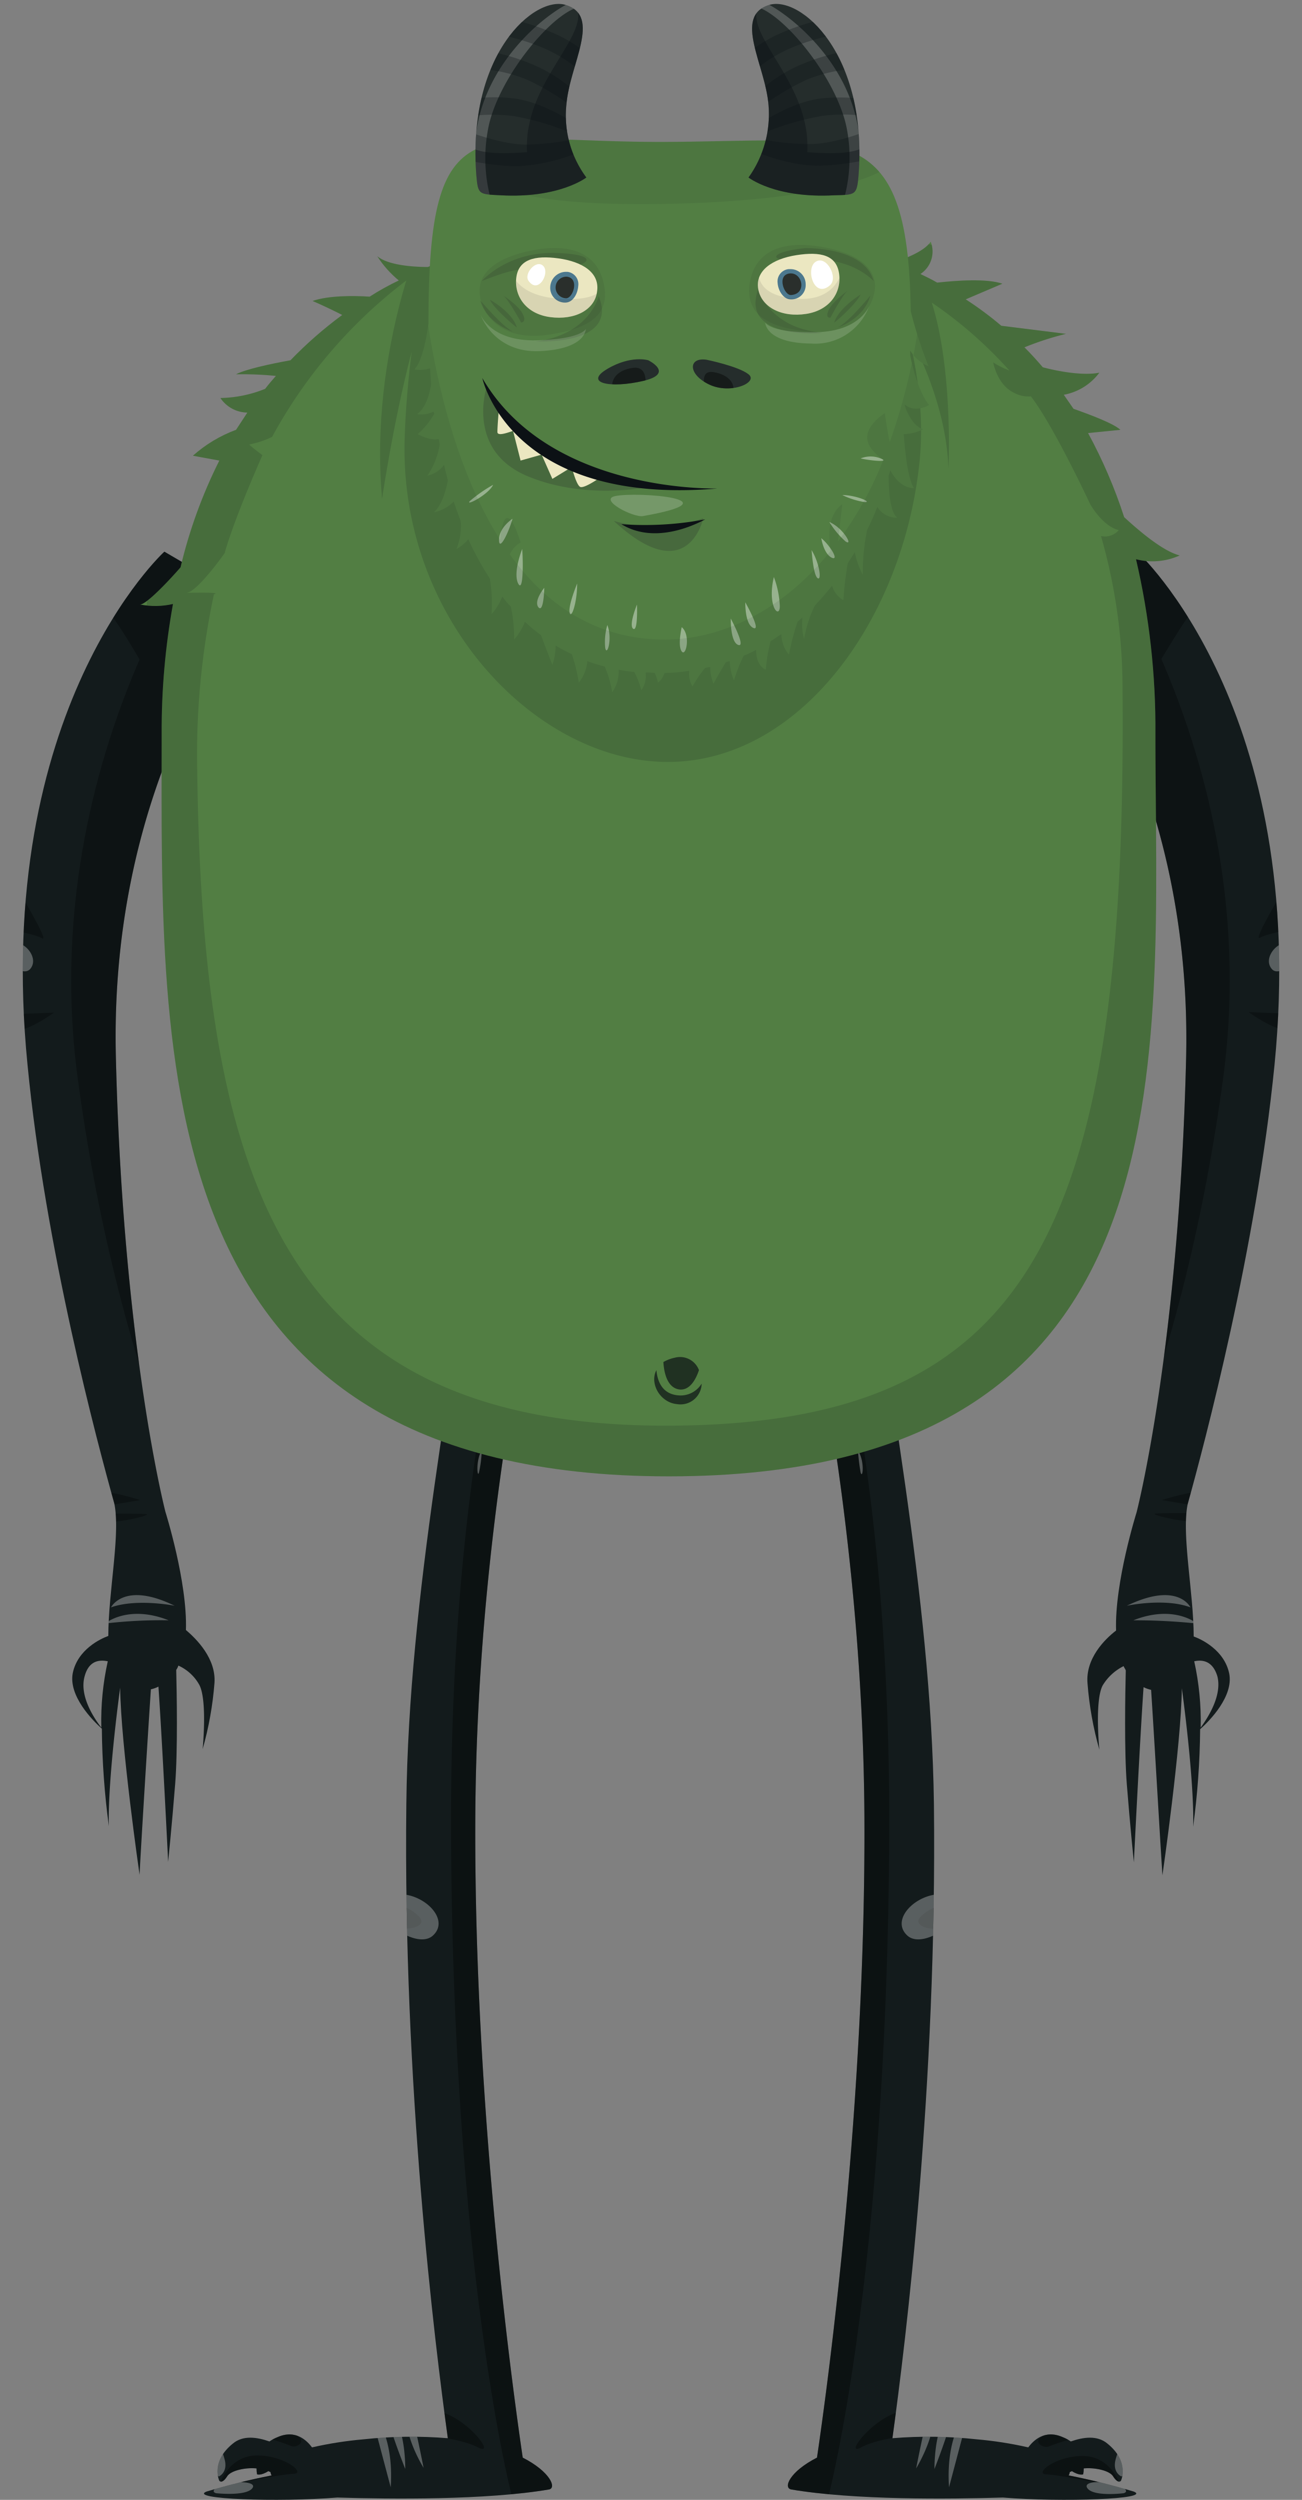 <svg id="Layer_1" data-name="Layer 1" xmlns="http://www.w3.org/2000/svg" xmlns:xlink="http://www.w3.org/1999/xlink" viewBox="0 0 241.6 463.65"><rect x="0" y="0" width="241.6" height="463.65" fill="#808080" stroke="none"/><defs><clipPath id="clip-path" transform="translate(-126.7 -18.68)"><path d="M223.7,474.5c-2.1-14.2-9.1-66-8.8-119.2.4-62.4,14.5-114.2,14.5-114.2l-14-2.3c-4.2,34-12.9,75.6-13.3,114.5-.6,52.2,5.2,99.5,7.7,117.6a82.61,82.61,0,0,0-15.6.2,69.85,69.85,0,0,0-9.6,1.5c-.9-1.2-3-3.4-6.4-1.9a7.14,7.14,0,0,0-1.5.8c-2.3-.8-4.9-1.2-6.8.4-4.2,3.4-2.5,6.9-2.5,6.9s.5.7,1.5-.9c.7-1,3.3-1.6,5.4-1.4a6.27,6.27,0,0,0,.1,1.1s.7.3,2.1-.6c.1.1.3.1.4.2a1.42,1.42,0,0,0,.2.6,123.61,123.61,0,0,0-12.1,3c-3.4,1.4,13.3,2,24.3,1.1,9.9.3,27.6.5,39.3-1.5C230,480.1,228.8,477.1,223.7,474.5Z" fill="none"/></clipPath><clipPath id="clip-path-4" transform="translate(-126.7 -18.68)"><path d="M278.3,474.5c2.1-14.2,9.1-66,8.8-119.2-.4-62.4-14.5-114.2-14.5-114.2l14-2.3c4.2,34,12.9,75.6,13.4,114.5.6,52.2-5.2,99.5-7.7,117.6a82.61,82.61,0,0,1,15.6.2,69.85,69.85,0,0,1,9.6,1.5c.9-1.2,3-3.4,6.4-1.9a7.14,7.14,0,0,1,1.5.8c2.3-.8,4.9-1.2,6.8.4,4.2,3.4,2.5,6.9,2.5,6.9s-.5.7-1.5-.9c-.7-1-3.3-1.6-5.4-1.4a6.27,6.27,0,0,1-.1,1.1s-.7.3-2.1-.6c-.1.1-.3.1-.4.2a1.42,1.42,0,0,1-.2.6,123.61,123.61,0,0,1,12.1,3c3.4,1.4-13.3,2-24.3,1.1-9.9.3-27.6.5-39.3-1.5C272,480.1,273.2,477.1,278.3,474.5Z" fill="none"/></clipPath><clipPath id="clip-path-7" transform="translate(-126.7 -18.68)"><path d="M161.2,321c.3-8.9-3.8-21.9-3.8-21.9s-7.9-30.4-9.2-84.4c-1.3-53.5,25.6-84,25.6-84L157.2,121s-31.9,29.1-25.4,95.1c3.3,34.2,13,70.3,16.1,81.4,1.2,5.6-1.1,16.4-1.1,24.6-1.4.5-5.7,2.5-6.6,6.9-.8,4.2,3.6,8.7,5.4,10.3a144.84,144.84,0,0,0,1.3,18.1c-.2-7,1.3-19.9,2.1-25.7.1,10.5,3.6,34.7,3.6,34.7.2-4.4,1.6-27,2.1-34.4a5.78,5.78,0,0,0,1.4-.5c.7,10.1,1.8,32.5,1.8,32.5s.7-6.8,1.3-14.4c.5-6.1.3-17.1.2-21.2a3,3,0,0,0,.4-.8,8.38,8.38,0,0,1,3.9,3.6c1.5,2.9.6,11.9.6,11.9a62.61,62.61,0,0,0,2.2-12.3C166.8,326.3,163.2,322.7,161.2,321Zm-18.8,8.6c.8-3,2.8-3.1,4.3-2.8a50.78,50.78,0,0,0-1.2,12.3C144.1,337.3,141.4,333.2,142.4,329.6Z" fill="none"/></clipPath><clipPath id="clip-path-10" transform="translate(-126.7 -18.68)"><path d="M328.5,330.9a62.61,62.61,0,0,0,2.2,12.3s-.9-9,.6-11.9a9.42,9.42,0,0,1,3.9-3.6c.1.3.3.5.4.8-.1,4.1-.3,15,.2,21.2.6,7.6,1.3,14.4,1.3,14.4s1.1-22.4,1.8-32.5a5.78,5.78,0,0,0,1.4.5c.5,7.5,1.8,30,2.1,34.4,0,0,3.5-24.2,3.6-34.7.8,5.8,2.3,18.6,2.1,25.7a144.84,144.84,0,0,0,1.3-18.1c1.8-1.6,6.2-6.1,5.4-10.3-.9-4.4-5.2-6.4-6.6-6.9,0-8.1-2.3-19-1.1-24.6,3.1-11.1,12.7-47.3,16.1-81.4,6.5-66-25.4-95.1-25.4-95.1l-16.6,9.7s26.8,30.5,25.6,84c-1.3,54-9.2,84.4-9.2,84.4s-4.1,13-3.8,21.9C331.7,322.7,328.1,326.3,328.5,330.9Zm21,8.2a51.31,51.31,0,0,0-1.2-12.3c1.4-.3,3.4-.2,4.3,2.8C353.5,333.2,350.8,337.3,349.5,339.1Z" fill="none"/></clipPath><clipPath id="clip-path-13" transform="translate(-126.7 -18.68)"><path d="M337.5,122.4a12.21,12.21,0,0,0,8.1-.7c-3.2-.8-7.8-4.8-10.3-7.1A91.61,91.61,0,0,0,328.6,99l6-.6c-1.3-1.2-5.6-2.8-8.7-3.9-.6-.9-1.2-1.7-1.8-2.6a10.63,10.63,0,0,0,6.6-4.1c-2.9.6-7.5-.2-10.5-1-1.1-1.3-2.2-2.5-3.4-3.7a55.45,55.45,0,0,1,7.7-2.5l-12-1.5a62.62,62.62,0,0,0-6.6-4.9l6.8-2.9c-2.9-1-8.5-.6-12.1-.2-1-.6-2.1-1.1-3.1-1.6a5,5,0,0,0,1.9-6c-1.1,1.7-4.5,3.1-6.8,3.8C280.8,62.5,267,60,250.9,60c-17.1,0-32.1,2.8-44.8,8.2-3.1,0-7.5-.4-9.4-2a19.66,19.66,0,0,0,4,4.5,46.82,46.82,0,0,0-5.4,3c-3.2-.2-7.7-.2-10.6.8,0,0,2.8,1.2,5.5,2.6a76,76,0,0,0-9.6,8.4c-3.9.7-8.4,1.7-10.1,2.6a62.44,62.44,0,0,1,7.4.3c-.7.8-1.4,1.6-2,2.4a23.09,23.09,0,0,1-8.3,1.7,6.08,6.08,0,0,0,5,2.7c-.7,1.1-1.4,2.1-2.1,3.2a25.1,25.1,0,0,0-8,4.8s2.1.4,4.9.9a90.92,90.92,0,0,0-7.2,19.8c-1.9,2.2-6.3,6.9-7.5,6.9a14.56,14.56,0,0,0,6.1-.1,131.06,131.06,0,0,0-2.1,24.1c0,60.2-3.2,137.7,94.1,137.7,98.2,0,90.3-77.5,90.3-137.7A138,138,0,0,0,337.5,122.4Z" fill="none"/></clipPath><clipPath id="clip-path-16" transform="translate(-126.7 -18.68)"><path d="M294.6,94v-.3c1.9,1.7,4.5.1,4.5.1-1.8-2.2-3-6.6-3.5-9.2v-.9a6.86,6.86,0,0,0,3.4,2.9,79.32,79.32,0,0,1-3.3-10.2C295.2,39.7,283,45,249,45s-42.8-7.4-42.8,33.6v.1c-.4,3-1.2,7-2.6,8.5a6.11,6.11,0,0,0,2.9-.2c.1,1,.1,1.9.2,2.9-.3,2-1,4.4-2.6,5.6a5.22,5.22,0,0,0,3.1-.5.6.6,0,0,0,.1.4,15,15,0,0,1-3.1,3.8s2.3,1.3,3.9.9c.1.3.1.7.2,1a14.31,14.31,0,0,1-2.3,5.8,5.07,5.07,0,0,0,3.1-2c.2,1,.5,1.9.7,2.9-.4,2.1-1.2,4.7-2.6,5.9a7.12,7.12,0,0,0,3.7-2c.4,1.3.9,2.5,1.3,3.7a11.36,11.36,0,0,1-.8,5.1,7.7,7.7,0,0,0,2.2-1.8,56.78,56.78,0,0,0,4,7.3,28.69,28.69,0,0,1,.3,6.6,10.12,10.12,0,0,0,2-3.3,14.62,14.62,0,0,0,1.6,1.9,28.44,28.44,0,0,1,.6,6.1,11,11,0,0,0,2-3.3,33.09,33.09,0,0,0,3,2.5c.5,1.4,1.6,4.2,2.1,5.5a11.37,11.37,0,0,0,.6-3.6,28.5,28.5,0,0,0,3,1.6,29.34,29.34,0,0,1,1.3,5.3,7.6,7.6,0,0,0,1.6-4,29.92,29.92,0,0,0,3.2,1,19,19,0,0,1,1.4,4.8,6.86,6.86,0,0,0,1.2-4.2,25.35,25.35,0,0,0,2.9.4,15.81,15.81,0,0,1,1.3,3.4,4.59,4.59,0,0,0,.8-3.3,9.7,9.7,0,0,1,1.7.1,9.3,9.3,0,0,1,.6,1.8,3.68,3.68,0,0,0,1.2-1.8,34.21,34.21,0,0,0,4.6-.4,4.5,4.5,0,0,0,.6,2.9,23.85,23.85,0,0,1,2.3-3.4,3.55,3.55,0,0,1,1-.2,8.15,8.15,0,0,0,.6,3.1s1.1-2.1,2.3-4a6.37,6.37,0,0,1,.7-.2,10.53,10.53,0,0,0,.8,3.6,27.43,27.43,0,0,1,1.8-4.6,16.27,16.27,0,0,0,2.3-1.1c0,1.6.5,3.1,1.8,3.7a29.47,29.47,0,0,1,.9-5.3c.7-.4,1.3-.9,2-1.3a5.8,5.8,0,0,0,1.4,3.8,45.26,45.26,0,0,1,1.6-6.1c.3-.3.6-.5.9-.8a11,11,0,0,0,.3,4,23,23,0,0,1,2-6.2c1.1-1.2,2.2-2.4,3.2-3.7a4.41,4.41,0,0,0,2.1,2.7,64.36,64.36,0,0,1,.8-6.8c.4-.7.9-1.4,1.3-2.1a16.44,16.44,0,0,0,1.5,4.2,39.33,39.33,0,0,1,.8-8.3c.7-1.4,1.3-2.8,1.9-4.3a4.2,4.2,0,0,0,3.7,2c-1.3-1-1.6-4.7-1.6-7.8.1-.3.2-.7.3-1,1.9,3.6,4.4,3.3,4.4,3.3-1-1.4-1.6-5.8-1.9-10a8.69,8.69,0,0,0,3.6-.9C296.4,97.8,295.3,95.9,294.6,94Z" fill="none"/></clipPath><clipPath id="clip-path-19" transform="translate(-126.7 -18.68)"><path d="M265.6,51.6a20.13,20.13,0,0,0,3.7-13.5c-.6-7.4-6.6-16.4.1-18.5,5.8-1.8,18.4,9.1,16.6,31.7-.3,3.6-.6,3.5-4.5,3.6C270.5,55.5,265.6,51.6,265.6,51.6Z" fill="none"/></clipPath><clipPath id="clip-path-23" transform="translate(-126.7 -18.68)"><path d="M219.6,54.9c-4-.2-4.2-.1-4.5-3.6-1.8-22.6,10.8-33.5,16.6-31.7,6.7,2.1.7,11,.1,18.5a19.27,19.27,0,0,0,3.7,13.5S230.5,55.5,219.6,54.9Z" fill="none"/></clipPath><clipPath id="clip-path-27" transform="translate(-126.7 -18.68)"><path d="M237.5,72.7c.5-3.5-2.8-5.5-7.2-6.1s-7.4.2-7.8,3.6,1.8,6.7,6.3,7.3S237.1,76.2,237.5,72.7Z" fill="none"/></clipPath><clipPath id="clip-path-31" transform="translate(-126.7 -18.68)"><path d="M267.4,72.3c-.6-3.4,2.6-5.6,7.1-6.3s7.4,0,7.9,3.4-1.6,6.8-6.1,7.5S268,75.7,267.4,72.3Z" fill="none"/></clipPath><clipPath id="clip-path-35" transform="translate(-126.7 -18.68)"><path d="M247,85.5s-3.2-1-7.6,1.6.4,3.7,6.8,2.2C251.9,87.9,247,85.5,247,85.5Zm10.8-.1s5.9,1.2,7.8,2.7-3.3,3.8-7.3,1.9S254.4,84.9,257.8,85.4Z" fill="none"/></clipPath></defs><title>monster_017</title><g id="legs"><g id="legs2"><g clip-path="url(#clip-path)"><path d="M223.7,474.5c-2.1-14.2-9.1-66-8.8-119.2.4-62.4,14.5-114.2,14.5-114.2l-14-2.3c-4.2,34-12.9,75.6-13.3,114.5-.6,52.2,5.2,99.5,7.7,117.6a82.61,82.61,0,0,0-15.6.2,69.85,69.85,0,0,0-9.6,1.5c-.9-1.2-3-3.4-6.4-1.9a7.14,7.14,0,0,0-1.5.8c-2.3-.8-4.9-1.2-6.8.4-4.2,3.4-2.5,6.9-2.5,6.9s.5.7,1.5-.9c.7-1,3.3-1.6,5.4-1.4a6.27,6.27,0,0,0,.1,1.1s.7.3,2.1-.6c.1.1.3.1.4.2a1.42,1.42,0,0,0,.2.6,123.61,123.61,0,0,0-12.1,3c-3.4,1.4,13.3,2,24.3,1.1,9.9.3,27.6.5,39.3-1.5C230,480.1,228.8,477.1,223.7,474.5Z" transform="translate(-126.7 -18.68)" fill="#131b1c" fill-rule="evenodd"/></g><g clip-path="url(#clip-path)"><path d="M230.5,481.2l-8.8.5S210.9,441,210.4,360.1s16.2-121.6,16.2-121.6l6.9,2.4s-12.7,82.8-15.2,117.6S230.5,481.2,230.5,481.2ZM204.4,374.1c-1.6-1.6-3.6-2.2-4.1-1.8s-2.7,3.6.2,4S206,375.7,204.4,374.1Zm1.9,91.7c-5.7.5-1.8,4.5-1.8,4.5s7.2.4,10.9,2.3C219.3,474.6,212.1,465.3,206.3,465.8Zm-31.9,8.3c-5.1,0-6.8,5-6.8,5l4.3-.1s7-1.4,9.3-1.5S179.5,474.1,174.4,474.1Zm5.5-4.3c-4.9-1-3.7.8-3.7.8l.1.3a32.63,32.63,0,0,1,4.3,1.4C181.9,473,184.7,470.8,179.9,469.8Z" transform="translate(-126.7 -18.68)" fill-rule="evenodd" opacity="0.35" style="isolation:isolate"/></g><g clip-path="url(#clip-path)"><path d="M207,377.7c3.8-3.4-3.2-9.3-8.4-7.3S203.5,380.8,207,377.7Zm5.3-93.4a28.39,28.39,0,0,1,.8-5.6C214.1,283.2,212.3,284.3,212.3,284.3Zm1-11.3a12.42,12.42,0,0,1,1.1-4.6C214.4,271.2,213.3,275.6,213.3,273Zm3.1,6.7a22.88,22.88,0,0,1,.3-4.8C217.6,278.9,216.6,281.5,216.4,279.7Zm-.3,7.9a22.37,22.37,0,0,1-.5,4.1C215.3,293.1,214.9,289.7,216.1,287.6Zm.8-19.2a14.22,14.22,0,0,1,1-5.3C217.9,265.9,217.1,270.7,216.9,268.4Zm-1.5-8.6s-1.1,5.1-2.1,6.5S212.6,262.8,215.4,259.8Zm4.5,9.7a9.76,9.76,0,0,1-.5,4C218.8,271,219.6,267.8,219.9,269.5ZM199.2,480l-3.9-14.7S199.9,469.4,199.2,480Zm.2-13.6c2.6,2.8,2.5,10.2,2.5,10.2S196.7,463.6,199.4,466.4Zm3.1-1.8c.7,1,2.8,11.8,2.8,11.8C200.9,469,201.8,463.6,202.5,464.6Zm-35.2,15.2c1.8-1,7.4-1.1,6.2.4s-6.7.9-6.7.9S165.5,480.8,167.3,479.8Zm-1.3-6.3c.5-3.1,1.8-1,2.4,1.4s-1.1,3.1-1.1,3.1S165.5,476.7,166,473.5Z" transform="translate(-126.7 -18.68)" fill="#fff" fill-rule="evenodd" opacity="0.3" style="isolation:isolate"/></g><g clip-path="url(#clip-path-4)"><path d="M278.3,474.5c2.1-14.2,9.1-66,8.8-119.2-.4-62.4-14.5-114.2-14.5-114.2l14-2.3c4.2,34,12.9,75.6,13.4,114.5.6,52.2-5.2,99.5-7.7,117.6a82.61,82.61,0,0,1,15.6.2,69.85,69.85,0,0,1,9.6,1.5c.9-1.2,3-3.4,6.4-1.9a7.14,7.14,0,0,1,1.5.8c2.3-.8,4.9-1.2,6.8.4,4.2,3.4,2.5,6.9,2.5,6.9s-.5.7-1.5-.9c-.7-1-3.3-1.6-5.4-1.4a6.27,6.27,0,0,1-.1,1.1s-.7.3-2.1-.6c-.1.1-.3.1-.4.2a1.42,1.42,0,0,1-.2.6,123.61,123.61,0,0,1,12.1,3c3.4,1.4-13.3,2-24.3,1.1-9.9.3-27.6.5-39.3-1.5C272,480.1,273.2,477.1,278.3,474.5Z" transform="translate(-126.7 -18.68)" fill="#131b1c" fill-rule="evenodd"/></g><g clip-path="url(#clip-path-4)"><path d="M283.8,358.6C281.3,323.8,268.6,241,268.6,241l6.9-2.4s16.7,40.7,16.2,121.6-11.3,121.6-11.3,121.6l-8.8-.5C271.5,481.2,286.2,393.4,283.8,358.6Zm17.7,17.7c2.9-.4.7-3.6.2-4s-2.5.3-4.1,1.8S298.6,376.8,301.5,376.3Zm-15,96.3c3.7-2,10.9-2.3,10.9-2.3s4-4-1.8-4.5C290,465.3,282.8,474.6,286.5,472.6Zm34.3,5c2.3.1,9.3,1.5,9.3,1.5l4.3.1s-1.7-5-6.8-5S318.6,477.5,320.8,477.6Zm.6-5.2a38.34,38.34,0,0,1,4.3-1.4l.1-.3s1.2-1.8-3.7-.8S320.1,473,321.4,472.4Z" transform="translate(-126.7 -18.68)" fill-rule="evenodd" opacity="0.35" style="isolation:isolate"/></g><g clip-path="url(#clip-path-4)"><path d="M303.5,370.4c-5.2-2-12.2,3.9-8.4,7.3C298.6,380.8,308.7,372.4,303.5,370.4Zm-14.6-91.7a28.39,28.39,0,0,1,.8,5.6S287.9,283.2,288.9,278.7Zm-1.3-10.3a11.71,11.71,0,0,1,1.1,4.6C288.7,275.6,287.6,271.2,287.6,268.4Zm-2.2,6.5a33.57,33.57,0,0,1,.3,4.8C285.5,281.5,284.4,278.9,285.4,274.9Zm1,16.9a38.18,38.18,0,0,1-.5-4.1C287.2,289.7,286.8,293.1,286.4,291.8Zm-2.3-28.7a14.22,14.22,0,0,1,1,5.3C284.9,270.7,284.1,265.9,284.1,263.1Zm4.6,3.2c-1.1-1.4-2.1-6.5-2.1-6.5C289.5,262.8,289.8,267.7,288.7,266.3Zm-6,7.2a10.12,10.12,0,0,1-.5-4C282.4,267.8,283.2,271,282.7,273.5Zm24,191.8L302.8,480C302.1,469.4,306.7,465.3,306.7,465.3Zm-6.6,11.3s-.1-7.4,2.5-10.2S300.1,476.6,300.1,476.6Zm-3.4-.1s2.1-10.8,2.8-11.8S301.1,469,296.7,476.5Zm38.5,4.6s-5.5.7-6.7-.9,4.4-1.4,6.2-.4S335.2,481.1,335.2,481.1Zm-.4-3.1s-1.7-.7-1.1-3.1,1.9-4.5,2.4-1.4S334.8,478,334.8,478Z" transform="translate(-126.7 -18.68)" fill="#fff" fill-rule="evenodd" opacity="0.3" style="isolation:isolate"/></g></g></g><g id="arms"><g id="arm6"><g clip-path="url(#clip-path-7)"><path d="M161.2,321c.3-8.9-3.8-21.9-3.8-21.9s-7.9-30.4-9.2-84.4c-1.3-53.5,25.6-84,25.6-84L157.2,121s-31.9,29.1-25.4,95.1c3.3,34.2,13,70.3,16.1,81.4,1.2,5.6-1.1,16.4-1.1,24.6-1.4.5-5.7,2.5-6.6,6.9-.8,4.2,3.6,8.7,5.4,10.3a144.84,144.84,0,0,0,1.3,18.1c-.2-7,1.3-19.9,2.1-25.7.1,10.5,3.6,34.7,3.6,34.7.2-4.4,1.6-27,2.1-34.4a5.78,5.78,0,0,0,1.4-.5c.7,10.1,1.8,32.5,1.8,32.5s.7-6.8,1.3-14.4c.5-6.1.3-17.1.2-21.2a3,3,0,0,0,.4-.8,8.38,8.38,0,0,1,3.9,3.6c1.5,2.9.6,11.9.6,11.9a62.61,62.61,0,0,0,2.2-12.3C166.8,326.3,163.2,322.7,161.2,321Zm-18.8,8.6c.8-3,2.8-3.1,4.3-2.8a50.78,50.78,0,0,0-1.2,12.3C144.1,337.3,141.4,333.2,142.4,329.6Z" transform="translate(-126.7 -18.68)" fill="#131b1c" fill-rule="evenodd"/></g><g clip-path="url(#clip-path-7)"><path d="M168.6,298.5l-3.2,6.3s-16.9-31-24.3-86.3c-4.3-32.3,3.9-60,11.5-77.5-2.1-3.6-4.6-7.6-5.7-8.7l10.4-18.7,9.1,9.1,10.7,4.3s-25.2,36.1-28,78.3C147.6,230.1,168.6,298.5,168.6,298.5ZM130.1,183.8l-3.4,7s6.3,1,7.8,1.9S130.1,183.8,130.1,183.8Zm-1.3,25.9c2.3.9,7.9-3.2,7.9-3.2l-8,.3C128.7,206.7,126.5,208.8,128.8,209.7Zm25,89.8c-1.2-.1-7.1-.1-7.1-.1s-3.6,1.6-.3,1.6S155,299.6,153.8,299.5Zm-1.1-2.6s-5.9-1.9-7.1-1.3,0,2.5,0,2.5Z" transform="translate(-126.7 -18.68)" opacity="0.3" style="isolation:isolate"/></g><g clip-path="url(#clip-path-7)"><path d="M132.3,198.4c1.9-2.2-1.6-6-4.2-4.7S130.5,200.4,132.3,198.4ZM158,319.2a88.38,88.38,0,0,0-11.8.6S150.4,316.2,158,319.2Zm1.1-2.7s-7-1.4-11.8.3C147.3,316.8,149.7,311.9,159.1,316.5Z" transform="translate(-126.7 -18.68)" fill="#fff" fill-rule="evenodd" opacity="0.3" style="isolation:isolate"/></g><g clip-path="url(#clip-path-10)"><path d="M328.5,330.9a62.61,62.61,0,0,0,2.2,12.3s-.9-9,.6-11.9a9.42,9.42,0,0,1,3.9-3.6c.1.3.3.5.4.8-.1,4.1-.3,15,.2,21.2.6,7.6,1.3,14.4,1.3,14.4s1.1-22.4,1.8-32.5a5.78,5.78,0,0,0,1.4.5c.5,7.5,1.8,30,2.1,34.4,0,0,3.5-24.2,3.6-34.7.8,5.8,2.3,18.6,2.1,25.7a144.84,144.84,0,0,0,1.3-18.1c1.8-1.6,6.2-6.1,5.4-10.3-.9-4.4-5.2-6.4-6.6-6.9,0-8.1-2.3-19-1.1-24.6,3.1-11.1,12.7-47.3,16.1-81.4,6.5-66-25.4-95.1-25.4-95.1l-16.6,9.7s26.8,30.5,25.6,84c-1.3,54-9.2,84.4-9.2,84.4s-4.1,13-3.8,21.9C331.7,322.7,328.1,326.3,328.5,330.9Zm21,8.2a51.31,51.31,0,0,0-1.2-12.3c1.4-.3,3.4-.2,4.3,2.8C353.5,333.2,350.8,337.3,349.5,339.1Z" transform="translate(-126.7 -18.68)" fill="#131b1c" fill-rule="evenodd"/></g><g clip-path="url(#clip-path-10)"><path d="M345.7,205.2c-2.7-42.2-28-78.3-28-78.3l10.7-4.3,9.1-9.1,10.4,18.7c-1.1,1.1-3.5,5.1-5.7,8.7,7.6,17.5,15.8,45.2,11.5,77.5-7.4,55.3-24.3,86.3-24.3,86.3l-3.2-6.3C326.3,298.5,347.3,230.1,345.7,205.2Zm14.8-12.6c1.5-.9,7.8-1.9,7.8-1.9l-3.4-7C364.8,183.8,359,193.5,360.5,192.6Zm5.8,14.1-7.9-.3s5.6,4.1,7.9,3.2C368.4,208.8,366.3,206.7,366.3,206.7Zm-17.8,94.2c3.3,0-.3-1.6-.3-1.6s-5.9,0-7.1.1S345.2,300.9,348.5,300.9Zm.9-2.8s1.2-1.9,0-2.5-7.1,1.3-7.1,1.3Z" transform="translate(-126.7 -18.68)" opacity="0.3" style="isolation:isolate"/></g><g clip-path="url(#clip-path-10)"><path d="M366.9,193.7c-2.6-1.3-6.1,2.5-4.2,4.7C364.4,200.4,369.5,195,366.9,193.7ZM348.8,319.8a110.93,110.93,0,0,0-11.8-.6C344.6,316.2,348.8,319.8,348.8,319.8Zm-1.2-3c-4.8-1.8-11.8-.3-11.8-.3C345.3,311.9,347.6,316.8,347.6,316.8Z" transform="translate(-126.7 -18.68)" fill="#fff" fill-rule="evenodd" opacity="0.3" style="isolation:isolate"/></g></g></g><g id="bodies"><g id="body1"><g clip-path="url(#clip-path-13)"><path id="shock_color" d="M337.5,122.4a12.21,12.21,0,0,0,8.1-.7c-3.2-.8-7.8-4.8-10.3-7.1A91.61,91.61,0,0,0,328.6,99l6-.6c-1.3-1.2-5.6-2.8-8.7-3.9-.6-.9-1.2-1.7-1.8-2.6a10.63,10.63,0,0,0,6.6-4.1c-2.9.6-7.5-.2-10.5-1-1.1-1.3-2.2-2.5-3.4-3.7a55.45,55.45,0,0,1,7.7-2.5l-12-1.5a62.62,62.62,0,0,0-6.6-4.9l6.8-2.9c-2.9-1-8.5-.6-12.1-.2-1-.6-2.1-1.1-3.1-1.6a5,5,0,0,0,1.9-6c-1.1,1.7-4.5,3.1-6.8,3.8C280.8,62.5,267,60,250.9,60c-17.1,0-32.1,2.8-44.8,8.2-3.1,0-7.5-.4-9.4-2a19.66,19.66,0,0,0,4,4.5,46.82,46.82,0,0,0-5.4,3c-3.2-.2-7.7-.2-10.6.8,0,0,2.8,1.2,5.5,2.6a76,76,0,0,0-9.6,8.4c-3.9.7-8.4,1.7-10.1,2.6a62.44,62.44,0,0,1,7.4.3c-.7.8-1.4,1.6-2,2.4a23.09,23.09,0,0,1-8.3,1.7,6.08,6.08,0,0,0,5,2.7c-.7,1.1-1.4,2.1-2.1,3.2a25.1,25.1,0,0,0-8,4.8s2.1.4,4.9.9a90.92,90.92,0,0,0-7.2,19.8c-1.9,2.2-6.3,6.9-7.5,6.9a14.56,14.56,0,0,0,6.1-.1,131.06,131.06,0,0,0-2.1,24.1c0,60.2-3.2,137.7,94.1,137.7,98.2,0,90.3-77.5,90.3-137.7A138,138,0,0,0,337.5,122.4Z" transform="translate(-126.7 -18.68)" fill="#527e43" fill-rule="evenodd"/></g><g clip-path="url(#clip-path-13)"><path d="M290.5,62.1a4.23,4.23,0,0,0-1.8-.3,134.46,134.46,0,0,0-9.9-18.3s-42.5-6.4-54.8,1c-6.3,3.8-11.7,9.4-15.6,18.4-16.5,2.4-55.2,15.6-55.6,86.9-.5,81.3,2.3,146.9,96.5,147.4,81.3.5,98.3-40.3,98.3-151.7C347.6,80.7,312.7,65.6,290.5,62.1Zm-40.3,221c-70.5,0-85.9-44.6-86.9-121.4a142.26,142.26,0,0,1,3.1-32.8c1.9-.5-6-.2-5-.3,2.1-.2,8-8.7,7-7.4,1.9-6.7,7-18.1,7-18.1s-2.7-2-2.4-2a16.25,16.25,0,0,0,4.2-1.4,90.84,90.84,0,0,1,24.9-29c-2.1,6.9-6.1,22.8-4.5,40.5,0,0,2.1-14.4,5.5-27.3-.6,4.7-1.1,10-1.3,15.8-1.2,33.6,24.3,60.3,48.8,60.3s43.6-26.3,46.7-55.4c.9-8.2-.2-16.6-2.2-24.5,3.8,7.2,7.3,16.3,7.6,25.6,0,0,.9-18.3-3.1-30.9A78.81,78.81,0,0,1,314,87.4a16.65,16.65,0,0,1-3-1.5s.7,4.1,3.8,5.6a5.67,5.67,0,0,0,3.2.7c4.3,5.6,11,20,11,20s2.3,4.1,5.3,4.8a3.37,3.37,0,0,1-3.3,1.1,102.28,102.28,0,0,1,4,28.6C335.8,247.1,318.1,283.1,250.2,283.1Z" transform="translate(-126.7 -18.68)" fill="#0c1115" fill-rule="evenodd" opacity="0.15" style="isolation:isolate"/></g><g clip-path="url(#clip-path-13)"><path d="M251.9,270.5a7.09,7.09,0,0,0-2.1.8c.1,1.9.7,4.9,3.1,5.1,1.8.1,2.9-1.8,3.5-3.6A3.75,3.75,0,0,0,251.9,270.5Zm1,7c-3.3-.1-4.2-2.6-4.4-4.7-1.3,2.5.7,6,3.8,6.3a3.93,3.93,0,0,0,4.6-3.8A4.58,4.58,0,0,1,252.9,277.5Z" transform="translate(-126.7 -18.68)" fill="#0c1115" fill-rule="evenodd" opacity="0.7" style="isolation:isolate"/></g></g></g><g id="heads"><g id="head5"><g clip-path="url(#clip-path-16)"><path id="shock_color-2" data-name="shock_color" d="M294.6,94v-.3c1.9,1.7,4.5.1,4.5.1-1.8-2.2-3-6.6-3.5-9.2v-.9a6.86,6.86,0,0,0,3.4,2.9,79.32,79.32,0,0,1-3.3-10.2C295.2,39.7,283,45,249,45s-42.8-7.4-42.8,33.6v.1c-.4,3-1.2,7-2.6,8.5a6.11,6.11,0,0,0,2.9-.2c.1,1,.1,1.9.2,2.9-.3,2-1,4.4-2.6,5.6a5.22,5.22,0,0,0,3.1-.5.6.6,0,0,0,.1.4,15,15,0,0,1-3.1,3.8s2.3,1.3,3.9.9c.1.3.1.7.2,1a14.31,14.31,0,0,1-2.3,5.8,5.07,5.07,0,0,0,3.1-2c.2,1,.5,1.9.7,2.9-.4,2.1-1.2,4.7-2.6,5.9a7.12,7.12,0,0,0,3.7-2c.4,1.3.9,2.5,1.3,3.7a11.36,11.36,0,0,1-.8,5.1,7.7,7.7,0,0,0,2.2-1.8,56.78,56.78,0,0,0,4,7.3,28.69,28.69,0,0,1,.3,6.6,10.12,10.12,0,0,0,2-3.3,14.62,14.62,0,0,0,1.6,1.9,28.44,28.44,0,0,1,.6,6.1,11,11,0,0,0,2-3.3,33.09,33.09,0,0,0,3,2.5c.5,1.4,1.6,4.2,2.1,5.5a11.37,11.37,0,0,0,.6-3.6,28.5,28.5,0,0,0,3,1.6,29.34,29.34,0,0,1,1.3,5.3,7.6,7.6,0,0,0,1.6-4,29.92,29.92,0,0,0,3.2,1,19,19,0,0,1,1.4,4.8,6.86,6.86,0,0,0,1.2-4.2,25.35,25.35,0,0,0,2.9.4,15.81,15.81,0,0,1,1.3,3.4,4.59,4.59,0,0,0,.8-3.3,9.7,9.7,0,0,1,1.7.1,9.3,9.3,0,0,1,.6,1.8,3.68,3.68,0,0,0,1.2-1.8,34.21,34.21,0,0,0,4.6-.4,4.5,4.5,0,0,0,.6,2.9,23.85,23.85,0,0,1,2.3-3.4,3.55,3.55,0,0,1,1-.2,8.15,8.15,0,0,0,.6,3.1s1.1-2.1,2.3-4a6.37,6.37,0,0,1,.7-.2,10.53,10.53,0,0,0,.8,3.6,27.43,27.43,0,0,1,1.8-4.6,16.27,16.27,0,0,0,2.3-1.1c0,1.6.5,3.1,1.8,3.7a29.47,29.47,0,0,1,.9-5.3c.7-.4,1.3-.9,2-1.3a5.8,5.8,0,0,0,1.4,3.8,45.26,45.26,0,0,1,1.6-6.1c.3-.3.6-.5.9-.8a11,11,0,0,0,.3,4,23,23,0,0,1,2-6.2c1.1-1.2,2.2-2.4,3.2-3.7a4.41,4.41,0,0,0,2.1,2.7,64.36,64.36,0,0,1,.8-6.8c.4-.7.9-1.4,1.3-2.1a16.44,16.44,0,0,0,1.5,4.2,39.33,39.33,0,0,1,.8-8.3c.7-1.4,1.3-2.8,1.9-4.3a4.2,4.2,0,0,0,3.7,2c-1.3-1-1.6-4.7-1.6-7.8.1-.3.2-.7.3-1,1.9,3.6,4.4,3.3,4.4,3.3-1-1.4-1.6-5.8-1.9-10a8.69,8.69,0,0,0,3.6-.9C296.4,97.8,295.3,95.9,294.6,94Z" transform="translate(-126.7 -18.68)" fill="#527e43" fill-rule="evenodd"/></g><g clip-path="url(#clip-path-16)"><path d="M270.3,125.7a17.29,17.29,0,0,1,1.1,5.4C271.4,133.6,269,131.2,270.3,125.7Zm8.1.2c-.8-.6-1.1-5.2-1.1-5.2C278.8,123.2,279.2,126.5,278.4,125.9Zm-46,6.4c-.3-1.3,1.4-5.4,1.4-5.4C233.8,130.5,232.7,133.6,232.4,132.3Zm-9.6-5.5c-.9-2.1.8-6.3.8-6.3C223.8,123.1,223.8,128.9,222.8,126.8Zm16.2,12a11.14,11.14,0,0,1,.4-4.2C240.4,137.2,239.3,140.6,239,138.8Zm24.7-.5c-1.5-.5-1.4-4.9-1.4-4.9S265.2,138.8,263.7,138.3Zm19.9-19.2a15.72,15.72,0,0,1-3-3.6C283.2,116.6,285.1,120.1,283.6,119.1Zm-2.6,3c-1.5-.8-1.9-3.6-1.9-3.6C280.8,119.9,282.5,122.8,281,122.1Zm-54.4,9.2c-.9-1.2,1.1-3.6,1.1-3.6S227.6,132.5,226.6,131.3Zm26.6,8.2c-.8-1.1,0-4.5,0-4.5C254.9,136.4,254,140.6,253.2,139.5Zm13.2-4.4c-1.5-.8-1.4-4.7-1.4-4.7C265.9,132,267.9,135.9,266.4,135.1Zm-47.1-16.3c0-2.3,2.5-3.9,2.5-3.9C221,117.7,219.3,121,219.3,118.8Zm-5.4-7.2a26.64,26.64,0,0,1,4.3-3C217.4,110.4,212.9,112.7,213.9,111.6Zm73.2.2a14.8,14.8,0,0,1-4.1-1.3C285.6,110.5,288.7,111.9,287.1,111.8Zm-42.9,23.5c-.9-.6.7-4.5.7-4.5S245.1,135.9,244.2,135.3Zm42.2-31.6a5,5,0,0,1,3.7,0C292.1,104.5,288,104.1,286.4,103.7Z" transform="translate(-126.7 -18.68)" fill="#fff" fill-rule="evenodd" opacity="0.4" style="isolation:isolate"/></g><g clip-path="url(#clip-path-16)"><path d="M222.8,41.3c3.9-1.1-10.2-3.2,38.1-1.8s40.6,16.1-10.9,17S218.9,42.4,222.8,41.3ZM298,71.2a113.92,113.92,0,0,1-6.2,29.5c-.6-2.8-.9-5.4-.9-5.4s-3.9,2.4-3.2,5.2c.3,1.3,1.6,2.5,2.9,3.5a65.38,65.38,0,0,1-8.4,15.1c.4-3.5.8-6.9.8-6.9s-2.4,1.3-2.4,5.7a26.61,26.61,0,0,0,.2,3c-9.4,11.7-21,16.4-30.7,16.4-12.9,0-22.2-6.6-28.8-15.8a4.81,4.81,0,0,1,2-2.2s-2-6.9-3.2-3.7a13,13,0,0,0-.6,3.2c-13.3-21-14.7-52.2-14.7-52.2s-19.7,82.3,48.3,82.3C321.1,148.7,298,71.2,298,71.2Z" transform="translate(-126.7 -18.68)" fill="#252d2c" fill-rule="evenodd" opacity="0.1" style="isolation:isolate"/></g><g clip-path="url(#clip-path-19)"><path d="M265.6,51.6a20.13,20.13,0,0,0,3.7-13.5c-.6-7.4-6.6-16.4.1-18.5,5.8-1.8,18.4,9.1,16.6,31.7-.3,3.6-.6,3.5-4.5,3.6C270.5,55.5,265.6,51.6,265.6,51.6Z" transform="translate(-126.7 -18.68)" fill="#252d2c" fill-rule="evenodd"/></g><g clip-path="url(#clip-path-19)"><path d="M281.6,60.2a28.74,28.74,0,0,0,2.3-17.3c-1.7-10-13.4-23.8-18.2-23.1,0,0-.8-1.3,1.6-1.1s16.2,9.1,18.6,23.6S281.6,60.2,281.6,60.2Z" transform="translate(-126.7 -18.68)" fill="#fff" fill-rule="evenodd" opacity="0.2" style="isolation:isolate"/></g><g clip-path="url(#clip-path-19)"><path d="M287.3,55.4l-14.6-.5s-16.1.2-9.6-5.3l.3-.3a9,9,0,0,0,2.1-2.3c3.5-5.6-1.8-12.9-3.3-18.8-1.7-6.7,5.6-8.9,5.6-8.9-3.5,4.4,6,12,8.2,22a19.32,19.32,0,0,1,.5,5.6c3.9.3,8.2.4,10.5-.9Z" transform="translate(-126.7 -18.68)" fill="#0c1115" fill-rule="evenodd" opacity="0.4" style="isolation:isolate"/></g><g clip-path="url(#clip-path-19)"><path d="M266.8,36.3a29.58,29.58,0,0,1,8.2-5.5,38.62,38.62,0,0,1,10.5-2.9l1.8,3.5a27.9,27.9,0,0,0-11,2.1,47.35,47.35,0,0,0-9.6,6Zm-2.5-6.7a24.87,24.87,0,0,1,7.6-4.9,38.62,38.62,0,0,1,10.5-2.9l1.4,3a38.85,38.85,0,0,0-10.6,2.9,26,26,0,0,0-8.2,5.7Zm3,12.3s5.5-4,11.3-4.9a32.28,32.28,0,0,1,10.8.5l.5,3.2a29.52,29.52,0,0,0-10.8-.5,51.81,51.81,0,0,0-11.3,3.4ZM266.1,44a42.21,42.21,0,0,0,10.6,1.4c5.5.1,12.8-3.2,12.8-3.2l1.4,5.4s-7.4,1.9-12.8,1.8c-5.8-.1-12-2.9-12-2.9Z" transform="translate(-126.7 -18.68)" fill="#0c1115" fill-rule="evenodd" opacity="0.3" style="isolation:isolate"/></g><g clip-path="url(#clip-path-23)"><path d="M219.6,54.9c-4-.2-4.2-.1-4.5-3.6-1.8-22.6,10.8-33.5,16.6-31.7,6.7,2.1.7,11,.1,18.5a19.27,19.27,0,0,0,3.7,13.5S230.5,55.5,219.6,54.9Z" transform="translate(-126.7 -18.68)" fill="#252d2c" fill-rule="evenodd"/></g><g clip-path="url(#clip-path-23)"><path d="M215.2,42.4c2.4-14.5,16.1-23.5,18.6-23.6s1.6,1.1,1.6,1.1c-4.8-.8-16.6,13.1-18.2,23.1a28.74,28.74,0,0,0,2.3,17.3S212.8,56.9,215.2,42.4Z" transform="translate(-126.7 -18.68)" fill="#fff" fill-rule="evenodd" opacity="0.2" style="isolation:isolate"/></g><g clip-path="url(#clip-path-23)"><path d="M213.7,55.4l14.6-.5s16.1.2,9.6-5.3l-.3-.3a9,9,0,0,1-2.1-2.3c-3.5-5.6,1.8-12.9,3.3-18.8,1.7-6.7-5.6-8.9-5.6-8.9,3.6,4.4-6,12-8.2,22a19.32,19.32,0,0,0-.5,5.6c-3.9.3-8.2.4-10.5-.9Z" transform="translate(-126.7 -18.68)" fill="#0c1115" fill-rule="evenodd" opacity="0.4" style="isolation:isolate"/></g><g clip-path="url(#clip-path-23)"><path d="M234.2,39.5a47.35,47.35,0,0,0-9.6-6,27.9,27.9,0,0,0-11-2.1l1.8-3.5a37.72,37.72,0,0,1,10.5,2.9,27.71,27.71,0,0,1,8.2,5.5Zm1.8-6.1a26,26,0,0,0-8.2-5.7,38.85,38.85,0,0,0-10.6-2.9l1.4-3a37.72,37.72,0,0,1,10.5,2.9,24.87,24.87,0,0,1,7.6,4.9Zm-2.7,10.2A51.81,51.81,0,0,0,222,40.2a32.28,32.28,0,0,0-10.8.5l.5-3.2a29.52,29.52,0,0,1,10.8-.5c5.7.9,11.3,4.9,11.3,4.9Zm1.6,3A34.79,34.79,0,0,1,223,49.5c-5.5.1-12.8-1.8-12.8-1.8l1.4-5.4s7.3,3.2,12.8,3.2A48.45,48.45,0,0,0,235,44.1Z" transform="translate(-126.7 -18.68)" fill="#0c1115" fill-rule="evenodd" opacity="0.3" style="isolation:isolate"/></g></g></g><g id="eyes"><g id="eyes7"><path d="M238.8,71.6c-1.1-6-6.3-8.1-14.2-6.3s-9.9,5.6-8.5,9.6,5.4,7,12.8,5.8S239.8,77,238.8,71.6Z" transform="translate(-126.7 -18.68)" fill="#2a2f2c" fill-rule="evenodd" opacity="0.1" style="isolation:isolate"/><path d="M216.1,70.8s4.8-5.6,14.1-5.2,4.8,3-1.1,2.9S222,68.5,216.1,70.8Zm10,11.2c10-1.2,11.7-8.4,11.7-8.4C241.6,82.9,226.1,82,226.1,82Zm-4.2-1.8s-4.8-1.4-6.1-5.8C215.9,74.4,219.8,79.2,221.9,80.2Zm.7-.8c.1.2-4.1-3.3-5-5.1C217.6,74.2,221.8,76.6,222.6,79.4Zm.8-.9s-2.3-4.2-3.3-5c0,0,2.8,1.8,3.6,3.4S223.4,78.5,223.4,78.5Z" transform="translate(-126.7 -18.68)" fill="#2a2f2c" fill-rule="evenodd" opacity="0.2" style="isolation:isolate"/><path d="M235.4,79.7s-.8,1.9-9.2,2.1-10.3-4.7-10.3-4.7,2.4,7.1,11,6.7S235.4,79.7,235.4,79.7Z" transform="translate(-126.7 -18.68)" fill="#fff" fill-rule="evenodd" opacity="0.15" style="isolation:isolate"/><path d="M237.5,72.7c.5-3.5-2.8-5.5-7.2-6.1s-7.4.2-7.8,3.6,1.8,6.7,6.3,7.3S237.1,76.2,237.5,72.7Z" transform="translate(-126.7 -18.68)" fill="#ebe7c1" fill-rule="evenodd"/><g clip-path="url(#clip-path-27)"><path d="M231.6,74.8a2.72,2.72,0,0,1-2.8-2.8,2.94,2.94,0,0,1,2.8-2.9h.4a2.29,2.29,0,0,1,2,2.6c-.1,1.5-1,3.1-2.4,3.1Z" transform="translate(-126.7 -18.68)" fill="#4c788e" fill-rule="evenodd"/></g><g clip-path="url(#clip-path-27)"><path d="M231.7,74c1.3.1,2.6-3.7.2-4A2,2,0,1,0,231.7,74Z" transform="translate(-126.7 -18.68)" fill="#2a2f2c" fill-rule="evenodd"/></g><g clip-path="url(#clip-path-27)"><path d="M229.6,74c3.8.4,9.6.3,9.3-3.7,0,0,4.6,11.8-11.3,9.4s-6.2-11.2-6.2-11.2S221.9,73.2,229.6,74Z" transform="translate(-126.7 -18.68)" fill="#2a2f2c" fill-rule="evenodd" opacity="0.1" style="isolation:isolate"/></g><g clip-path="url(#clip-path-27)"><path d="M224.8,70.8c-1-1.3,1.4-4.1,2.7-2.8S226.6,73.3,224.8,70.8Z" transform="translate(-126.7 -18.68)" fill="#fff" fill-rule="evenodd"/></g><path d="M265.8,71.3c.9-6,6-8.3,14.1-6.7s10.1,5.4,8.8,9.3S283.5,81,276,80.1,265.1,76.6,265.8,71.3Z" transform="translate(-126.7 -18.68)" fill="#2a2f2c" fill-rule="evenodd" opacity="0.1" style="isolation:isolate"/><path d="M276.1,64.7s11-.3,12.7,6.1c0,0-4-4.5-12.1-3.9S269.1,65.4,276.1,64.7Zm-8.7,7.6s1.9,7.2,11.9,8.1C279.4,80.5,263.9,81.8,267.4,72.3Zm20.8,1.2c-1.2,4.4-6,5.9-6,5.9C284.3,78.3,288.2,73.5,288.2,73.5Zm-1.8-.2c-.9,1.9-5,5.4-4.9,5.2C282.3,75.8,286.4,73.3,286.4,73.3Zm-5.9,2.8c.8-1.6,3.5-3.5,3.5-3.5-1,.8-3.2,5-3.2,5S279.7,77.8,280.5,76.1Z" transform="translate(-126.7 -18.68)" fill="#2a2f2c" fill-rule="evenodd" opacity="0.2" style="isolation:isolate"/><path d="M268.7,78.5s.8,1.9,9.2,1.8S288,75.4,288,75.4a10.69,10.69,0,0,1-10.8,7C268.7,82.3,268.7,78.5,268.7,78.5Z" transform="translate(-126.7 -18.68)" fill="#fff" fill-rule="evenodd" opacity="0.15" style="isolation:isolate"/><path d="M267.4,72.3c-.6-3.4,2.6-5.6,7.1-6.3s7.4,0,7.9,3.4-1.6,6.8-6.1,7.5S268,75.7,267.4,72.3Z" transform="translate(-126.7 -18.68)" fill="#ebe7c1" fill-rule="evenodd"/><g clip-path="url(#clip-path-31)"><path d="M273.4,74.2c-1.3,0-2.3-1.6-2.4-3a2.29,2.29,0,0,1,2-2.6h.4a2.79,2.79,0,0,1,2.8,2.8,2.64,2.64,0,0,1-2.8,2.8Z" transform="translate(-126.7 -18.68)" fill="#4c788e" fill-rule="evenodd"/></g><g clip-path="url(#clip-path-31)"><path d="M273.5,73.4c-1.3.1-2.7-3.7-.3-4S276.5,73.2,273.5,73.4Z" transform="translate(-126.7 -18.68)" fill="#2a2f2c" fill-rule="evenodd"/></g><g clip-path="url(#clip-path-31)"><path d="M267.6,68.7s-1.4,4.9,7.1,5.4,8.6-7.1,8.6-7.1,4.4,11.3-8.3,12S267.6,68.7,267.6,68.7Z" transform="translate(-126.7 -18.68)" fill="#2a2f2c" fill-rule="evenodd" opacity="0.1" style="isolation:isolate"/></g><g clip-path="url(#clip-path-31)"><path d="M280.7,71.6c1.6-1.4-.6-5.6-2.6-4.4S277.7,74.2,280.7,71.6Z" transform="translate(-126.7 -18.68)" fill="#fff" fill-rule="evenodd"/></g></g></g><g id="noses"><g id="nose4"><g clip-path="url(#clip-path-35)"><path d="M247,85.5s-3.2-1-7.6,1.6.4,3.7,6.8,2.2C251.9,87.9,247,85.5,247,85.5Zm10.8-.1s5.9,1.2,7.8,2.7-3.3,3.8-7.3,1.9S254.4,84.9,257.8,85.4Z" transform="translate(-126.7 -18.68)" fill="#252d2c" fill-rule="evenodd"/></g><g clip-path="url(#clip-path-35)"><path d="M257.7,92c.2-.3-1.7-4.8,1.4-4.3s4.1,2.4,3.6,3.9C262.6,92.1,257.5,92.3,257.7,92Z" transform="translate(-126.7 -18.68)" fill-rule="evenodd" opacity="0.4" style="isolation:isolate"/></g><g clip-path="url(#clip-path-35)"><path d="M246.1,91c.4,0,1.2-4.5-1.9-4.1s-4.3,2.3-3.8,4.1C240.6,91.8,243.7,90.9,246.1,91Z" transform="translate(-126.7 -18.68)" fill-rule="evenodd" opacity="0.4" style="isolation:isolate"/></g></g></g><g id="mouth"><g id="mouth13"><path d="M217,90.5s6,15.3,31.6,18.2c0,0-12.5,3.1-24-1.7S217,90.5,217,90.5Zm23.6,24.8a28,28,0,0,0,16.6-.5S254.4,128.1,240.6,115.3Z" transform="translate(-126.7 -18.68)" fill="#2a2f2c" fill-rule="evenodd" opacity="0.25" style="isolation:isolate"/><path d="M233.4,105l.2-.1-6.4-1.9,2.1-.6-7-3.9a4.77,4.77,0,0,0,.8-.4l-3.8-3.8s-.3,3.3-.3,4.5c0,.8,1.7.2,2.9-.2l1.4,5.5,3.9-1.1,2,4.5,3.6-2.2c.3,1.2,1,3.5,1.6,3.7.9.3,4.3-2.2,4.3-2.2Z" transform="translate(-126.7 -18.68)" fill="#ebe7c1" fill-rule="evenodd"/><path d="M242,115.9a60.63,60.63,0,0,0,15.6-.9C257.6,114.9,249,120.2,242,115.9ZM216.2,88.8c12.6,21.7,44,20.4,43.5,20.5C221.2,112.5,216.2,88.8,216.2,88.8Z" transform="translate(-126.7 -18.68)" fill="#0c1115" fill-rule="evenodd"/><path d="M246,114.4c-1.8.3-8.2-3-5.2-3.7C244.9,109.8,263.6,111.3,246,114.4Z" transform="translate(-126.7 -18.68)" fill="#fff" fill-rule="evenodd" opacity="0.2" style="isolation:isolate"/></g></g></svg>
